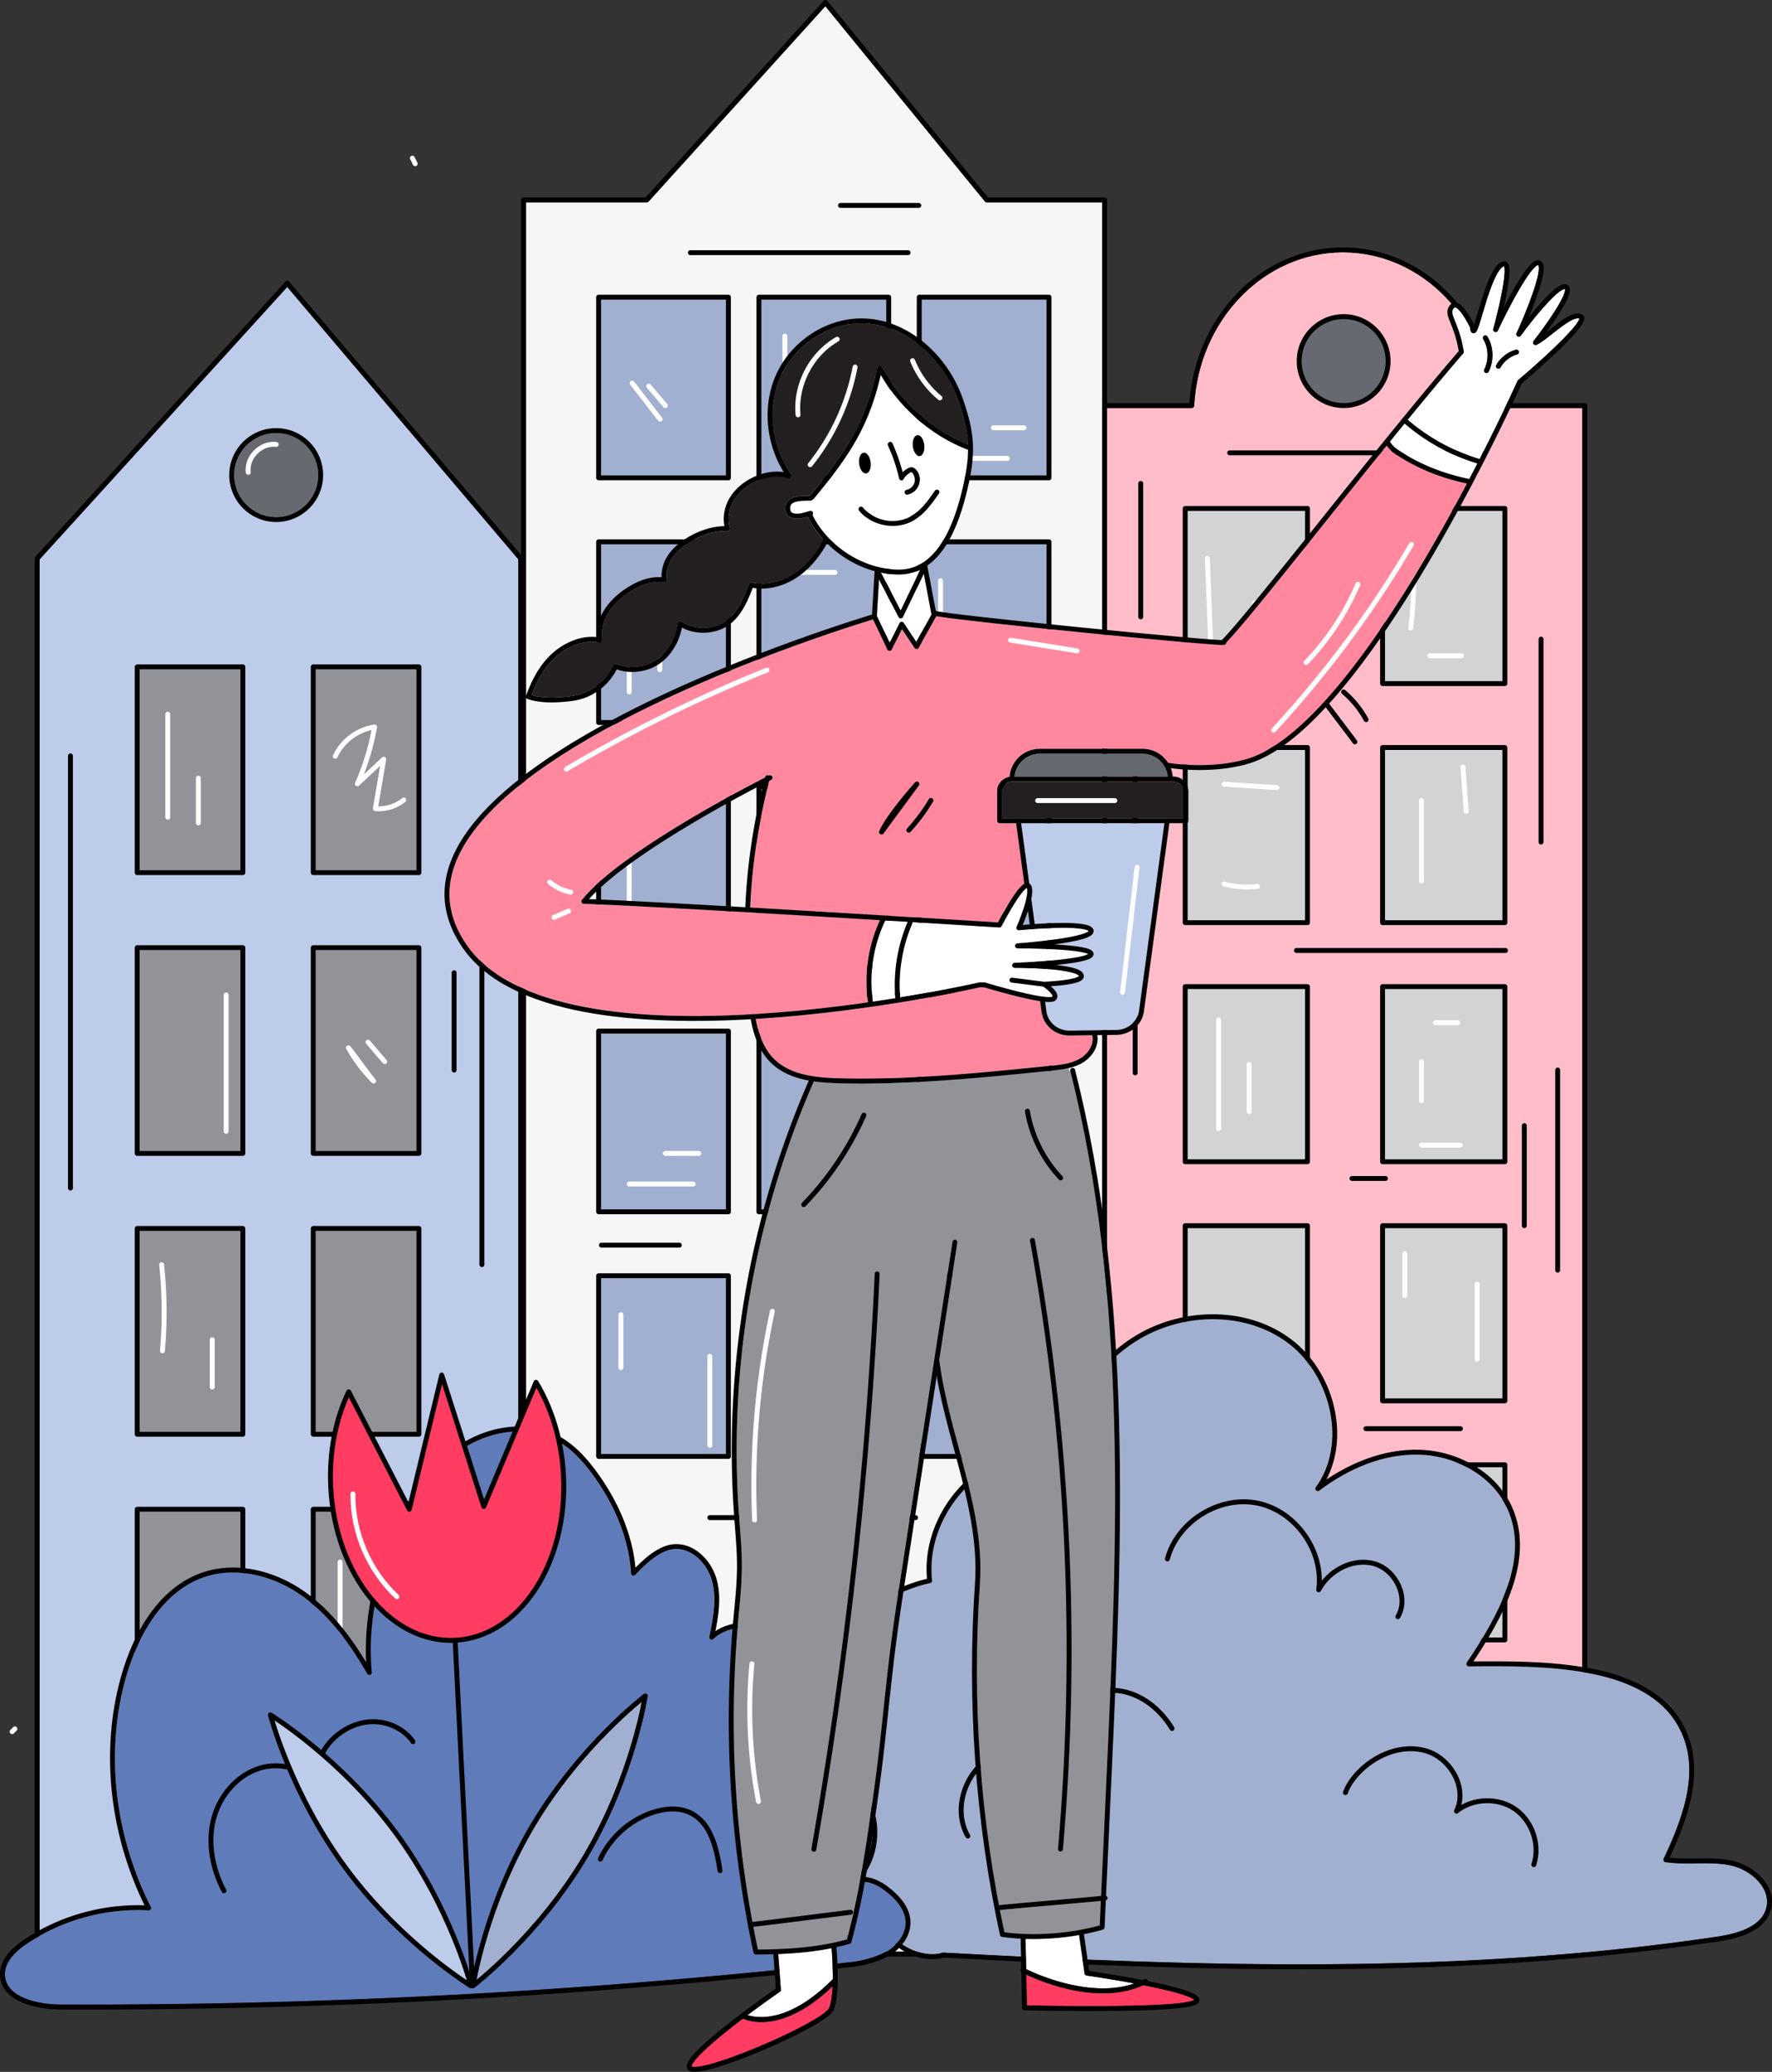 <svg xmlns="http://www.w3.org/2000/svg" id="Layer_2" data-name="Layer 2" viewBox="0 0 722.77 845.02"><rect x="0" y="0" width="722.77" height="845.02" fill="#333333" stroke="none"/><defs><style>.cls-2{fill:#ff3c62}.cls-3{fill:#fff}.cls-5{fill:#ff889f}.cls-6,.cls-7{fill:#a1b0d1}.cls-8{fill:#919398}.cls-9{fill:#666970}.cls-11{fill:#becceb}.cls-12{fill:#231f20}.cls-14{fill:#d1d3d4}.cls-14,.cls-15,.cls-7{stroke:#000}.cls-14,.cls-15,.cls-16,.cls-7{stroke-linecap:round;stroke-linejoin:round;stroke-width:2px}.cls-15,.cls-16{fill:none}.cls-16{stroke:#fff}</style></defs><g id="stroke"><path d="M645.41 166.41v629.56H450.12V166.41h35.91c.16.01.31-.01.45-.08.11-.04.22-.11.3-.2.17-.17.29-.41.3-.67v-.05c1.89-35.05 28.54-62.5 60.69-62.5s58.79 27.45 60.68 62.5v.05c.01.12.03.23.08.34.02.05.05.11.08.16.11.17.27.3.45.37.05.02.09.04.14.04.08.03.16.04.25.04h35.96Z" style="fill:#ffbdca"></path><path d="M609.45 165.41h36.96v631.56H449.12V165.41h36.96M486.08 165.41c1.88-35.41 28.78-63.5 61.69-63.5s59.8 28.09 61.68 63.5" class="cls-15"></path><circle cx="548.05" cy="147.27" r="18.14" style="stroke-linecap:round;stroke-linejoin:round;stroke-width:2px;stroke:#000;fill:#666970"></circle><path d="M483.42 207.37h49.89v71.43h-49.89zM563.93 207.37h49.89v71.43h-49.89zM483.42 304.88h49.89v71.43h-49.89zM563.93 304.88h49.89v71.43h-49.89zM483.42 402.39h49.89v71.43h-49.89zM563.93 402.39h49.89v71.43h-49.89zM483.42 499.9h49.89v71.43h-49.89zM563.93 499.9h49.89v71.43h-49.89zM483.42 597.41h49.89v71.43h-49.89zM563.93 597.41h49.89v71.43h-49.89z" class="cls-14"></path><path d="M463.01 311.68v125.88M628.56 260.66v82.77M541.44 287.72c3.73 4.95 7.47 9.9 11.2 14.84M548.04 282.21c3.71 3.15 6.84 7 9.16 11.29M501.56 184.69h103.19M528.78 387.65h85.31M551.45 480.63h13.66M557.12 582.67h38.57M635.36 436.41v81.63M621.75 459.08v40.82M465.28 197.16v54.43" class="cls-15"></path><path d="M492.47 227.78c.45 11.71.91 23.43 1.36 35.14M511.65 245.93c.47 6.04.93 12.08 1.4 18.12M579.8 326.42v32.9M596.73 312.82c.44 6.04.88 12.09 1.31 18.13M576.34 226.65c.56 9.83.25 19.72-.91 29.5M583.2 267.46h12.93M499.27 360.53c4.42 1.19 9.08 1.52 13.62.98M499.28 319.81c7.2.47 14.4.94 21.6 1.42M585.47 417.13h9.14M579.8 467.02h15.87M579.8 433v15.92M497.03 416v44.27M509.5 434.14v19.27M602.48 523.71v30.62M573 511.24v17.16M497.03 615.56v28.43" class="cls-16"></path><path d="M449.54 82.51v713.46H214.56V82.51h49.26c.2 0 .41-.06.58-.19.06-.04.12-.09.16-.14l.02-.02 72.06-79.63 65 79.53.07.08c.04.06.1.11.16.16.04.03.08.06.13.08.15.09.31.13.48.13h47.06Z" style="fill:#f6f6f7"></path><path d="M402.48 81.51h48.06v715.46H213.56V81.51h50.26M263.82 81.51 336.68 1l65.8 80.51" class="cls-15"></path><path d="M244.18 121.19h52.93v73.7h-52.93zM309.56 121.19h52.93v73.7h-52.93zM374.94 121.19h52.93v73.7h-52.93zM244.18 220.97h52.93v73.7h-52.93zM309.56 220.97h52.93v73.7h-52.93zM374.94 220.97h52.93v73.7h-52.93zM244.18 320.75h52.93v73.7h-52.93zM309.56 320.75h52.93v73.7h-52.93zM374.94 320.75h52.93v73.7h-52.93zM244.18 420.53h52.93v73.7h-52.93zM309.56 420.53h52.93v73.7h-52.93zM374.94 420.53h52.93v73.7h-52.93zM244.18 520.31h52.93v73.7h-52.93zM309.56 520.31h52.93v73.7h-52.93zM374.94 520.31h52.93v73.7h-52.93z" class="cls-7"></path><path d="m269.25 170.98-11.4-14.7c2.69 3.36 8.7 11.33 11.4 14.7ZM264.59 157.48c2.27 2.65 4.54 5.29 6.8 7.94M168.21 64.5l1.13 2.27M320.15 137.07v46.83M387.04 186.96h23.81M405.19 174.48h12.47M269.12 273.13v-19.28M256.65 242.52v39.7M322.41 283.33h26.08M325.82 233.45h14.74M393.85 279.97v-18.18M383.64 236.85v54.42M388.39 358.34c3.27-4.05 8.19-6.73 13.36-7.3a39.987 39.987 0 0 1-7.47 17.57c3.65-2.66 7.29-5.33 10.94-7.99-.83 4.22-1.67 8.44-2.5 12.66 3.04-1 6.07-1.99 9.11-2.99M324.68 334.36v47.74M333.75 353.63v19.31M256.65 336.63v40.88M256.65 482.89h26.08M271.39 470.42h13.65M324.68 430.74h13.65M328.08 482.89h20.41M341.69 464.75h6.8M389.31 436.41v37.48M402.92 463.62v19.31M289.53 553.19v36.29M253.25 536.19v21.57M326.95 542.99v36.35M341.69 567.93v17.01M387.04 579.27h22.71M388.18 566.8h10.26M390.45 525.98h18.14" class="cls-16"></path><path d="M281.59 103.05h88.8M342.82 83.78h31.93M328.08 209.63h45.48M240.78 308.28h62.62M364.37 310.55h17.15M346.22 405.79h45.37M245.31 507.84h31.77M323.55 508.97h14.91M289.53 618.96h83.91M332.62 657.51h38.55" class="cls-15"></path><path d="M211.43 228.14v567.83H16.14V228.16l101.02-111.12 94.27 111.1z" class="cls-11"></path><circle cx="112.65" cy="193.76" r="17.14" class="cls-9"></circle><path d="M212.43 796.97H15.14v-569.2l102.05-112.25 95.24 112.25v569.2z" class="cls-15"></path><circle cx="112.65" cy="193.76" r="18.14" class="cls-15"></circle><path d="M56.96 273h41.09v81.9H56.96z" class="cls-8"></path><path d="M55.96 271.99h43.09v83.91H55.96z" class="cls-15"></path><path d="M128.77 273h41.09v81.9h-41.09z" class="cls-8"></path><path d="M127.77 271.99h43.09v83.91h-43.09z" class="cls-15"></path><path d="M56.96 387.52h41.09v81.9H56.96z" class="cls-8"></path><path d="M55.96 386.51h43.09v83.91H55.96z" class="cls-15"></path><path d="M128.77 387.52h41.09v81.9h-41.09z" class="cls-8"></path><path d="M127.77 386.51h43.09v83.91h-43.09z" class="cls-15"></path><path d="M56.96 502.04h41.09v81.9H56.96z" class="cls-8"></path><path d="M55.96 501.03h43.09v83.91H55.96z" class="cls-15"></path><path d="M128.77 502.04h41.09v81.9h-41.09z" class="cls-8"></path><path d="M127.77 501.03h43.09v83.91h-43.09z" class="cls-15"></path><path d="M56.96 616.56h41.09v81.9H56.96z" class="cls-8"></path><path d="M55.96 615.55h43.09v83.91H55.96z" class="cls-15"></path><path d="M128.77 616.56h41.09v81.9h-41.09z" class="cls-8"></path><path d="M127.77 615.55h43.09v83.91h-43.09zM196.56 338.89v176.89M185.22 396.72v39.69M28.74 308.28v176.27" class="cls-15"></path><path d="M101.26 192.63c-.79-6.14 5.26-12.17 11.4-11.36M68.43 291.27v42.02M80.9 317.35v18.28M136.75 308.42c2.93-6.29 9.18-10.92 16.05-11.91-1.42 7.96-3.79 15.76-7.03 23.17l10.76-10.04c-1.15 6.72-2.29 13.45-3.44 20.17 4.13.37 8.38-.93 11.6-3.53M152.38 440.9c-4.02-4.02-7.48-8.6-10.26-13.56 3.02 3.78 7.23 9.78 10.26 13.56ZM150.11 425.03c2.26 2.65 4.53 5.3 6.79 7.94M92.24 405.79v55.61M65.92 515.8c1.24 11.66 1.36 23.45.34 35.13M86.57 546.39v19.31M6.07 705.13l-1.14 1.13M73.09 683.52a27.176 27.176 0 0 1-2.82-14.96c2.6 2.32 5.2 4.63 7.8 6.95.6-6 .86-12.03.78-18.05l6.22 6.01a45.392 45.392 0 0 1 6.04-15.03M138.73 637.1v35.22M155.74 658.64v15.92" class="cls-16"></path><path d="M720.42 778.23c-1.63 6.07-8.18 9.88-20.04 11.65-107.56 16.04-219.32 11.77-315.62 6.51h-.06c-.1 0-.2.01-.3.04-4.19 1.32-9.82.41-14.68-2.37-4.41-2.52-7.44-6.11-8.31-9.86a1 1 0 0 0-1.62-.53c-7.91 6.69-21.42 5.71-29.5-2.15-7.4-7.18-10.28-19.15-7.36-30.48 3.16-12.25 11.85-21.42 18.58-26.95a.994.994 0 0 0-.1-1.62c-12.59-7.82-12.89-26.57-6.79-40.24 8.13-18.21 25.28-32.23 44.75-36.58.5-.11.83-.58.78-1.09-2.48-22.03 12.98-44.41 34.47-49.88 3.46-.88 8.32-.86 11.36 1.16 1.38.92 2.2 2.17 2.43 3.7.07.49.49.85.98.86h.01c.49 0 .9-.35.98-.84 3.85-22.93 16.69-42.9 34.36-53.41 19.61-11.66 44.83-10.77 61.32 2.16 17.67 13.86 22.74 41.62 10.63 58.25-.29.4-.25.96.11 1.3.35.35.91.39 1.3.09 13.15-9.96 27.78-15.13 41.19-14.66 15.63.58 29.93 9.48 35.59 22.15 8.99 20.11-3.36 42.95-16.62 62.63a.999.999 0 0 0 .83 1.56h.01c16.1-.13 32.75-.26 48.83 2.72 17.22 3.2 29.18 9.89 35.53 19.88 10.87 17.1 4.08 36.94-4.88 55.82-.14.29-.13.62.02.9s.42.47.74.52c4.11.6 8.32.54 12.4.49 4.74-.07 9.66-.14 14.31.88 5.29 1.16 10.36 4.62 12.92 8.82 1.7 2.79 2.2 5.75 1.45 8.57Z" class="cls-6"></path><path d="M384.71 797.38c105.33 5.76 211.49 9.04 315.83-6.52 8.49-1.27 18.64-4.08 20.86-12.38 2.32-8.65-6.38-16.71-15.12-18.62-8.75-1.91-17.92-.08-26.78-1.38 8.9-18.75 15.96-39.27 4.82-56.78-7.64-12.02-22.19-17.73-36.2-20.33-16.12-2.99-32.63-2.87-49.02-2.74 12.82-19.03 26.07-42.65 16.71-63.6-6.16-13.78-21.38-22.18-36.46-22.74-15.08-.56-29.8 5.75-41.83 14.86 13.03-17.9 6.6-45.96-10.82-59.62-17.42-13.66-43.42-13.55-62.45-2.23s-31.17 32.27-34.83 54.11c-.89-5.99-9.15-7.18-15.02-5.69-21.83 5.56-37.74 28.57-35.22 50.96-19.8 4.42-37.17 18.62-45.45 37.15-6.25 14.01-5.85 33.4 7.17 41.5-8.74 7.17-16.1 16.52-18.92 27.47s-.48 23.58 7.63 31.46c8.11 7.88 22.22 9.49 30.85 2.19 2.11 9.09 15.36 15.76 24.26 12.96Z" class="cls-15"></path><path d="M394.76 748.83c-6.09-10.55-1.43-25.37 8.88-31.86 10.31-6.49 24.52-5 34.35 2.19-6.1-5.49-6.24-15.91-1.12-22.32 5.12-6.42 14.35-8.75 22.31-6.74s14.61 7.83 18.88 14.85M476.16 635.83c4.1-15.35 21.21-25.94 36.77-22.77 15.57 3.17 27.17 19.61 24.94 35.34 4.29-7.98 14.09-13.15 22.79-10.6s14.14 13.79 9.5 21.58M548.77 731.11c1.06-2.97 2.94-5.59 5.09-7.9 7.06-7.57 18.15-12.1 28.05-9.03s16.72 15.19 12.16 24.5c6.67-5.34 16.87-5.7 23.89-.84s10.3 14.52 7.66 22.65" class="cls-15"></path><path d="M369.34 783.75c.19 4.93-3.26 9.12-6.55 11.4-1.99 1.37-4.69 2.51-7.45 3.37-2.77.86-5.61 1.44-7.91 1.7-106.76 11.92-215.37 17.74-322.8 17.32C14.24 817.5 2.08 814.25 2 805.2c-.04-4.32 3.06-8.58 9.21-12.66 13.25-8.78 29.05-13.51 44.93-13.51 1.48 0 2.95.04 4.42.12.35.02.7-.15.89-.45.2-.3.22-.68.06-1-15.11-29.67-18.72-65.29-9.66-95.28 3.57-11.83 12.39-32.65 31.29-39.16 12.22-4.21 27.02-1.48 39.6 7.29 9.85 6.87 18.19 16.76 27.03 32.08.24.4.73.6 1.17.45.45-.14.74-.58.69-1.04-1.8-19.89 2.44-40.85 12.24-60.6 7.19-14.47 15.46-24.56 25.29-30.85 12.16-7.78 27.03-8.99 37.87-3.08 5.08 2.76 9.75 7.19 14.68 13.93 9.41 12.84 14.82 26.76 15.65 40.26.03.4.28.74.66.88.37.13.78.04 1.06-.24 4.81-4.98 10.44-10.3 16.29-10.55 7.49-.31 13.39 6.62 15.11 13.31 1.9 7.4.26 15.4-1.19 22.46-.09.42.11.86.48 1.07.38.21.86.16 1.18-.14 8.31-7.72 22.32-4.95 29.69 2.36 9.54 9.46 10.34 23.52 9.97 31.06-.35 7.22-1.83 14.3-4.39 21.05-.17.44 0 .93.37 1.19.39.26.9.22 1.24-.1 1.72-1.6 3.97-2.34 6.71-2.19 5.01.27 11.24 3.62 15.14 8.15 8.76 10.17 8 27.29-1.62 36.65-.36.34-.4.9-.12 1.3.29.4.83.53 1.27.31 4.28-2.19 9.49 1.07 12.2 3.2 5.11 4 7.78 8.13 7.93 12.28Z" style="fill:#5f7bba"></path><path d="M347.55 801.22a2813.927 2813.927 0 0 1-322.91 17.33c-10.09-.04-23.54-3.25-23.63-13.34-.05-5.78 4.84-10.3 9.66-13.5 14.63-9.7 32.43-14.53 49.96-13.55-14.86-29.19-19.19-64.67-9.72-96.03 5.11-16.92 15.21-34.05 31.92-39.81 13.47-4.64 28.81-.73 40.49 7.41 11.68 8.15 20.21 20.06 27.33 32.4-1.91-21.1 2.92-42.15 12.34-61.13 6.07-12.22 14.15-23.9 25.65-31.25 11.49-7.35 26.9-9.64 38.89-3.12 6.1 3.32 10.9 8.62 15.01 14.22 8.74 11.93 14.93 26.03 15.84 40.79 4.49-4.64 10.51-10.58 16.96-10.85 7.71-.32 14.21 6.58 16.12 14.06 1.92 7.47.37 15.35-1.18 22.91 8.42-7.81 22.93-5.7 31.08 2.38 8.15 8.09 10.82 20.35 10.26 31.82a70.132 70.132 0 0 1-4.46 21.36c6.22-5.82 17.73-.41 23.29 6.04 9.12 10.59 8.34 28.27-1.68 38.02 4.3-2.2 9.48.33 13.28 3.31 4.19 3.28 8.11 7.71 8.31 13.03.19 4.91-2.95 9.47-6.99 12.26s-10.93 4.7-15.81 5.25Z" class="cls-15"></path><path d="M91.34 771.15c-4.69-8.96-6.74-19.57-4.2-29.36s10.12-18.48 19.93-20.96c9.81-2.48 21.35 2.25 25.43 11.5-5.32-5.8-3.32-15.52 1.81-21.5 4.28-4.99 10.55-8.35 17.11-8.63 6.56-.27 13.3 2.75 17.05 8.14M244.87 758.24c4.1-8.85 11.96-15.88 21.2-18.99 5.09-1.71 10.88-2.21 15.69.17 8.21 4.07 10.54 14.47 11.93 23.52" class="cls-15"></path><path d="M359.24 152.93c-4.78 20.75-12.48 32.62-27.37 50.56-.13.16-.31.27-.5.32-.18.23-.46.38-.78.38-2.9 0-6.52 0-7.79 1.47-.45.51-.6 1.23-.46 2.18.09.62.34 1.04.81 1.3 1.55.9 5.15.03 7.05-.73a.998.998 0 0 1 1.3.55c.14.35.07.74-.16 1.02 6.43 12.94 20.26 21.89 34.55 22.34.22.01.44.01.66.01 12.24 0 20.77-10.85 26.07-33.14 1.45-6.12 2.21-11.04 2.24-15.73-14.59-5.53-27.42-16.56-35.62-30.53Zm14.9 24.59c1.29-.15 2.56 1.61 2.84 3.94.28 2.34-.54 4.35-1.82 4.51-1.29.15-2.56-1.61-2.84-3.95-.28-2.33.54-4.34 1.82-4.5Zm-11.4 2.83c.5-.22 1.09 0 1.32.51 1.69 3.79 3.07 7.74 4.12 11.76.75-.75 1.64-1.38 2.41-1.75.38-.18.89-.37 1.47-.29.68.1 1.15.54 1.45.86 1.5 1.62 2.04 4.03 1.36 6.13-.68 2.1-2.52 3.75-4.68 4.19-.07.01-.13.02-.2.02-.47 0-.88-.33-.98-.8a.997.997 0 0 1 .78-1.18c1.45-.3 2.72-1.44 3.17-2.84.46-1.41.09-3.08-.92-4.16-.19-.21-.27-.24-.28-.24 0 0-.08.01-.31.12-1.01.48-2.39 1.67-2.82 2.66-.18.4-.58.65-1.01.59a.99.99 0 0 1-.88-.77 73.711 73.711 0 0 0-4.51-13.49c-.23-.5 0-1.09.51-1.32Zm-10.46 4.28c1.28-.15 2.55 1.61 2.83 3.95.28 2.33-.53 4.34-1.82 4.5-1.29.15-2.56-1.61-2.84-3.94-.28-2.34.54-4.35 1.83-4.51Zm30.71 16.63c-2.66 3.84-5.97 8.63-10.78 11.24-2.49 1.35-5.29 2-8.09 2-5.18 0-10.38-2.21-13.7-6.25a1 1 0 0 1 .14-1.41.99.99 0 0 1 1.4.14c4.46 5.43 13.12 7.12 19.29 3.76 4.4-2.38 7.42-6.76 10.09-10.62a1 1 0 0 1 1.39-.26c.46.32.57.94.26 1.4Z" class="cls-3"></path><path d="M394.82 181.3c-14.62-5.76-27.36-17.23-35.11-31.62-.2-.37-.61-.58-1.03-.52a1 1 0 0 0-.83.79c-4.65 21.94-12.24 33.85-27.5 52.24-3.42 0-7.23.05-9.06 2.16-.84.96-1.15 2.23-.93 3.77.17 1.23.79 2.18 1.79 2.76.83.48 1.85.65 2.9.65 1.61 0 3.29-.41 4.45-.76 1.67 3.4 3.84 6.54 6.38 9.34-3.24 6.01-7.21 10.61-11.81 13.67-5.56 3.7-11.91 5.09-17.42 3.82a.994.994 0 0 0-1.16.61c-1.91 4.98-4.28 11.18-8.99 14.79-5.07 3.89-13.21 4.11-18.53.51a.99.99 0 0 0-.97-.09.98.98 0 0 0-.58.78c-.8 6.03-3.8 11.37-8.24 14.64-4.61 3.4-11.49 4.21-16.73 1.97a.986.986 0 0 0-1.3.51c-2.6 5.8-8.04 10.41-14.19 12.02-2.5.65-5.15.86-7.87 1.04-4.46.28-8.16-.01-11.28-.88 2.54-6.8 5.76-11.89 9.83-15.55 4.19-3.78 11.09-7.31 17.89-5.93.32.06.66-.04.89-.27.24-.23.35-.56.29-.88-.59-3.39.18-7.13 2.15-10.53 1.69-2.92 4.28-5.64 7.7-8.07 3.74-2.66 9.44-5.64 15.32-4.71.32.05.64-.06.87-.29.23-.24.33-.56.27-.88-.49-2.66.18-5.72 1.83-8.38 1.43-2.31 3.54-4.37 6.44-6.32 5.15-3.44 11.17-5.29 16.47-5.09.34.01.63-.14.83-.4.2-.25.26-.59.16-.9-1.11-3.56-.5-7.78 1.64-11.31 1.95-3.21 5.07-5.87 9.02-7.69 4.48-2.06 9.03-2.52 12.83-1.3a.997.997 0 0 0 1.26-.64c.02-.06.03-.11.03-.17.16-.32.14-.72-.07-1.03-8.11-11.62-9.69-27.2-4.01-39.68 5.79-12.73 19.31-21.62 32.89-21.62h.03c16.66.02 32.83 12.78 39.31 31.05 2.55 7.18 3.89 12.73 4.14 18.39Z" class="cls-12"></path><path d="m375.35 232.39-7.98 16.6-8.03-15.43c2.14.43 4.31.69 6.49.76.25.01.49.01.74.01 3.16 0 6.08-.64 8.78-1.94Z" class="cls-3"></path><path d="M476.33 316.74H413.8c.5-5.23 4.93-9.34 10.29-9.34h41.95c5.36 0 9.79 4.11 10.29 9.34Z" class="cls-9"></path><path d="M482.71 322.75v10.99h-73.97v-10.99c0-2.21 1.8-4.01 4.01-4.01h65.95c2.21 0 4.01 1.8 4.01 4.01Z" class="cls-12"></path><path d="M365.14 406.64c.01.17.07.32.16.45-2.96.47-6.06.95-9.28 1.41-1.61-11.12.17-22.79 5-32.93.03-.05.05-.1.06-.16 3.15.19 6.21.38 9.15.56a65.676 65.676 0 0 0-5.09 30.67ZM602.56 189c-1.06 2.07-2.17 4.2-3.32 6.39-10.65-2.31-19.36-5.76-27.38-10.82-1.81-1.15-3.84-2.54-4.92-4.48 2-2.47 4-4.93 5.99-7.35 8.58 7.39 18.78 13 29.63 16.26ZM379.95 250.67l-6.2 11.1-5.14-7.71c-.2-.29-.53-.46-.9-.44-.35.02-.67.23-.83.55l-4 8-5.23-10.95.89-14.86 7.97 15.32c.18.34.54.5.91.54.37-.01.72-.23.88-.57l8.5-17.67 3.15 16.69Z" class="cls-3"></path><path d="M598.28 197.21c-22.51 42.57-59.38 103.55-89.81 112.38-14.07 4.08-29.6 1.92-32.01 1.55-2.19-3.45-6.04-5.74-10.42-5.74h-41.95c-6.49 0-11.83 5.05-12.3 11.42-2.86.46-5.05 2.95-5.05 5.93v11.99c0 .55.45 1 1 1h6.74l3.33 24.73c-3.26 1.92-8.31 11.07-10.75 15.75-6.3-.39-56.49-3.5-101.06-6.08.76-17.42 3.36-34.79 7.73-51.66.5-.26.79-.4.83-.42.49-.24.69-.84.44-1.34a.993.993 0 0 0-1.34-.44c-.02.01-.05.02-.08.05 0 0 0-.01-.01 0a.806.806 0 0 0-.3-.13.986.986 0 0 0-1.2.74l-.05.17c-9.83 5.01-59.11 30.69-74.66 49.89a1.001 1.001 0 0 0 .76 1.63c9.15.22 36.58 1.71 66.79 3.45h.04c18.13 1.05 37.25 2.19 54.01 3.21-4.82 10.35-6.55 22.21-4.92 33.5-13.62 1.95-29.24 3.75-45.33 4.75-.55.03-1.11.07-1.67.1-.06 0-.11 0-.17.01-43.1 2.51-97.58-.53-116.66-28.44-7.11-10.4-8.72-21.27-4.79-32.3 18.89-53.05 158.6-96.62 170.67-100.3l5.87 12.27c.16.34.51.56.89.56h.01c.38 0 .73-.21.9-.55l4.14-8.28 5.09 7.63c.19.29.51.46.87.45.35-.02.67-.21.84-.51l7.17-12.85s.05-.09.07-.14c3.32.74 14.99 2.3 57.64 6.58 5.92.59 57.92 5.8 59.86 5.21.42-.12.74-.52.76-.95 6.28-6.52 21.43-25.46 38.88-47.28 8.53-10.67 17.57-21.97 26.53-33.02 1.33 1.99 3.36 3.38 5.18 4.53 8.09 5.11 16.84 8.6 27.49 10.95Z" class="cls-5"></path><path d="m449.03 775.28-.46 10c-12.03 3.34-26.8 4.4-38.9 2.8-.65-3.01-1.27-6.04-1.87-9.09 6.71-.66 14.05-1.29 21.16-1.91 6.73-.58 13.65-1.18 20.07-1.8Z" class="cls-8"></path><path d="m451.39 723.86-2.27 49.4c-6.49.64-13.52 1.25-20.33 1.83-7.18.63-14.6 1.26-21.37 1.93-8.08-42.35-10.77-87.37-7.75-130.96 1.3-18.82-3.75-37.5-8.63-55.58-3.12-11.55-6.34-23.49-7.87-35.33a.864.864 0 0 0-.13-.36s7.42-48.03 7.42-48.03a.998.998 0 0 0-1.97-.31l-20.63 133.52c-1.53 9.9-3.11 20.14-4.42 30.26-1.15 8.91-2.11 18-3.05 26.78-1.13 10.65-2.31 21.65-3.81 32.43l-.28 1.99c-2.74 19.68-5.58 40.03-10.82 59.57-12.3 3.42-25.21 4.04-36.36 4.14-.66-3.1-1.29-6.21-1.87-9.32.03.01.06.01.09.01.04 0 .07-.01.11-.01 2.56-.27 5.11-.59 7.66-.91l31.95-4c.55-.07.93-.57.87-1.12-.07-.54-.57-.93-1.12-.86l-31.95 3.99c-2.54.32-5.08.64-7.62.91-.13.02-.25.05-.36.11a448.203 448.203 0 0 1-5.77-123.19c.11-1.26.23-2.53.35-3.79.54-5.68 1.11-11.56 1.15-17.38.05-5.71-.4-11.49-.84-17.08-.11-1.49-.23-2.99-.34-4.49-4.34-60.37 6.21-121.56 30.53-176.99 3.42.5 6.97.69 10.5.78 2.92.07 5.85.1 8.78.1 26.02 0 52.16-2.65 77.51-5.22 2.27-.23 4.7-.49 7.09-1.05.01.02.01.04.01.07l.28.85c.04.13.1.24.2.34.08.1.18.18.3.24h.01c23.59 93.89 19.09 191.92 14.75 286.73Z" class="cls-8"></path><path d="M339.68 807.27c-.07.04-.14.09-.2.15-12.64 12.64-22.82 15.22-29.03 15.22-2.58 0-4.47-.45-5.56-.8 4.08-3.06 8.53-6.27 13.19-9.49.29-.2.45-.54.42-.89l-1.07-14.51c6.99-.28 14.4-.93 21.76-2.4v.06c.01.11.56 6.31.49 12.66Z" class="cls-3"></path><path d="M339.61 810.09c-.15 3.61-.57 6.98-1.47 8.96-2.08 4.59-36.57 20.39-51.25 23.49-1.77.38-2.91.48-3.62.48-.89 0-1.12-.15-1.13-.15-.77-1.74 7.99-9.8 20.87-19.61.67.33 3.32 1.47 7.56 1.47 6.43 0 16.54-2.62 29.04-14.64Z" class="cls-2"></path><path d="M462.72 808.94c-17.82 6.17-39.76-3.69-44.18-5.83l-.23-12.35c1.02.03 2.06.05 3.1.05 6.2 0 12.62-.55 18.73-1.61l2.23 15.67c.07.44.41.78.85.85 6.6.95 13.34 2.07 19.5 3.22Z" class="cls-3"></path><path d="M487.16 815.69c-3.22 2.46-37.15 2.99-68.33 2.23l-.24-12.57c4.63 2.19 17.52 7.65 31.15 7.65 5.58 0 11.29-.91 16.59-3.36 11.14 2.22 19.69 4.5 20.83 6.05Z" class="cls-2"></path><path d="M412.89 393.72c.01.54.45.98 1 .98 2.71 0 5.97.08 9.25.25h.03c.05.02.1.02.15.02.02 0 .05 0 .07-.01.02.01.04 0 .06 0 7.52.42 15.12 1.35 16.56 2.98.05.06.11.11.11.12-.09.17-1.3 1.66-14.14 2.36h-.02l-13.08-1.66a.998.998 0 0 0-.26 1.98l12.94 1.64c3.55 2.6 3.74 3.72 3.74 3.92 0 .04 0 .1-.13.2-.07.04-.7.39-3.86-.03-.02-.01-.03-.01-.05-.01-6.59-.87-18.43-4.26-23.35-5.7-.04-.02-.08-.03-.12-.04a.842.842 0 0 0-.27-.04c-1.12-.02-1.78-.04-1.78-.04-.09 0-.17.01-.25.03-.23.05-13.1 2.99-32.38 6.13.03-.1.04-.2.03-.31a63.59 63.59 0 0 1 4.95-29.78c.09-.2.1-.42.05-.62 20.46 1.24 34.99 2.14 35.45 2.17.4.02.77-.19.95-.54 3.7-7.18 8.63-14.98 10.31-15.59.37.66.26 2.23-.19 4.27-.72 3.24-2.26 7.68-3.99 11.6-.14.32-.1.7.11.99.21.29.56.44.91.4 1.8-.18 3.56-.34 5.29-.47 0 .01.03.01.04 0 .05.02.09.02.14.02h.13c.06-.01.13-.02.18-.04 11.89-.87 21.62-.55 22.6.85-1.07 1.55-11.11 3.3-21.9 4.39h-.02c-.05 0-.1 0-.15.01-.03 0-.06.01-.08.02-.01-.01-.02 0-.02 0-2.31.24-4.66.44-6.95.61a1.002 1.002 0 0 0 .07 2c2.31 0 4.68.03 7.02.09h.01c.06.01.12.02.18.02.04 0 .09 0 .13-.01h.01c10.13.27 19.65 1.07 21.53 2.23-1.74 1.24-10.68 2.4-20.61 3.1h-.01a.604.604 0 0 0-.19 0c-.02 0-.05 0-.07.02-.01-.01-.02 0-.03 0-3.02.2-6.13.37-9.14.48a1 1 0 0 0-.96 1.02Z" class="cls-3"></path><path d="M440.45 431.77c-3.58 2.07-8 2.52-11.9 2.91-28.15 2.86-57.26 5.83-86.05 5.12-9.98-.24-20.13-1.36-26.71-7.83-3.74-3.68-6.15-8.91-7.56-16.39.2-.01.41-.03.62-.04 46.1-2.87 88.34-12.3 90.96-12.9.23.01.76.02 1.53.04h.01c5.87 1.73 16.32 4.67 22.89 5.65l.6 4.41c.74 5.5 5.59 9.6 11.32 9.6h.18l9.17-.13s0 .07.01.1c.86 3.79-1.9 7.63-5.07 9.46Z" class="cls-5"></path><path d="m474.96 335.74-10.35 76.47c-.6 4.41-4.56 7.79-9.21 7.86l-19.08.27h-.16c-4.73 0-8.73-3.36-9.34-7.87l-.53-3.89c.62.06 1.15.09 1.6.09 1.45 0 2.07-.27 2.47-.56.79-.59.95-1.32.94-1.83-.01-.77-.33-1.98-2.68-4.02 11.44-.8 13.27-2.34 13.47-3.9.06-.43 0-1.09-.58-1.74-1.38-1.56-5.71-2.5-10.58-3.06 13.5-1.34 14.9-2.88 15.13-4.23.07-.46-.06-.93-.39-1.32-1.37-1.61-8.2-2.43-15.25-2.84 7.02-.98 13.97-2.42 15.32-4.35.34-.48.44-1.04.29-1.57-.46-1.59-2.74-3.18-16.16-2.77-2.75.08-5.5.24-7.84.4l-1.38-10.27c.52-2.54.57-4.74-.32-5.84-.15-.19-.33-.35-.53-.46l-3.31-24.57h58.47Z" class="cls-11"></path><path d="M633.47 135.91c-2.52 1.99-4.91 3.86-6.76 4.72-.41.19-.91.07-1.2-.29a.992.992 0 0 1 0-1.24c7.82-10 13.68-19.71 12.78-21.19-1.6-.78-10 8.09-17.99 19a1 1 0 0 1-1.31.27 1 1 0 0 1-.41-1.28c4.1-8.93 10.14-24.32 8.93-27.57-.05-.13-.1-.19-.12-.2-1.94-.33-9.5 11.87-16.44 26.72a1 1 0 0 1-1.87-.69c3.01-10.96 5.5-23.65 4.4-25.55-3.27.85-6.83 12.82-8.76 19.29-2.03 6.84-2.43 8.13-3.78 7.99-1.08-.12-1.25-1.39-1.33-2.33-1.54-3.25-4.47-7.99-6.07-8.2-.09-.01-.25-.03-.49.26-1.1 1.32-.79 2.3.48 5.46 1.07 2.68 2.54 6.35 3.51 12.26.05.29-.03.59-.22.81-7.03 8.16-14.72 17.38-22.62 27.04a79.562 79.562 0 0 0 29.29 16.01c9.41-18.36 15.28-31.4 15.47-31.82.06-.14.15-.26.26-.36 12.03-10.14 24.83-22.47 24.97-25.08-2.02-.86-7.04 3.08-10.72 5.97Zm-26.31 15.71a.99.99 0 0 1-.89.54c-.15 0-.31-.03-.45-.11-.49-.25-.69-.85-.44-1.35 1.97-3.82 1.82-8.68-.39-12.37-.28-.47-.13-1.09.34-1.37.48-.28 1.09-.13 1.38.34 2.55 4.28 2.73 9.89.45 14.32Zm11.64-7.05c-2.84.8-5.29 2.73-6.74 5.29-.19.32-.53.5-.88.5a1 1 0 0 1-.49-.13.988.988 0 0 1-.37-1.36c1.7-3.02 4.6-5.28 7.93-6.22.53-.15 1.09.16 1.24.69a.993.993 0 0 1-.69 1.23Z" class="cls-3"></path><path d="M330.57 209.33s-8.54 3.44-9.22-1.35c-.68-4.79 4.79-4.79 9.24-4.79" class="cls-15"></path><path d="M321.64 193.73c-8.16-11.69-10-27.69-4.1-40.67s19.57-22.22 33.83-22.2c18.21.02 34.17 14.55 40.26 31.71 5.09 14.35 5.43 22.27 1.97 36.85-3.35 14.09-10.28 34.44-27.73 33.9-15.48-.49-29.48-10.6-35.61-23.28" class="cls-15"></path><path d="M331.11 202.84c14.84-17.88 22.91-29.97 27.72-52.69 7.89 14.66 21.2 26.73 36.8 32.53" class="cls-15"></path><path d="M363.14 181.26a73.91 73.91 0 0 1 4.57 13.67c.54-1.24 2.09-2.58 3.31-3.17.28-.13.59-.25.89-.2.34.05.63.29.86.55 1.25 1.35 1.7 3.39 1.14 5.14-.56 1.75-2.12 3.15-3.93 3.51M351.19 207.61c4.8 5.85 13.9 7.62 20.54 4.01 4.47-2.43 7.54-6.75 10.43-10.93" class="cls-15"></path><ellipse cx="352.78" cy="188.85" rx="2.35" ry="4.25" transform="rotate(-6.85 352.826 188.886)"></ellipse><ellipse cx="374.65" cy="181.74" rx="2.35" ry="4.25" transform="rotate(-6.85 374.634 181.723)"></ellipse><path d="M321.54 194.05c-4.42-1.43-9.33-.6-13.55 1.34-3.82 1.76-7.27 4.48-9.46 8.08-2.18 3.6-3 8.11-1.74 12.12-5.96-.23-12.11 1.95-17.06 5.27-2.64 1.76-5.06 3.92-6.74 6.62s-2.54 5.97-1.97 9.09c-5.67-.9-11.38 1.56-16.05 4.89-3.17 2.26-6.04 5.02-7.99 8.38-1.95 3.36-2.93 7.37-2.27 11.2-6.57-1.34-13.78 1.68-18.76 6.17-4.98 4.49-8.21 10.62-10.46 16.94 3.99 1.33 8.45 1.5 12.64 1.23 2.71-.17 5.43-.38 8.06-1.07 6.49-1.7 12.11-6.46 14.85-12.58 5.54 2.37 12.86 1.49 17.71-2.08 4.85-3.57 7.85-9.34 8.64-15.31 5.66 3.84 14.28 3.62 19.7-.54 4.79-3.67 7.16-9.59 9.31-15.22 6.22 1.43 12.88-.42 18.2-3.96 5.31-3.54 9.35-8.75 12.33-14.39M381 250.84l-3.78-20.03-9.82 20.41-9.64-18.52-1.13 18.71s-215.62 63.61-167.25 134.36c37.99 55.56 210.33 15.87 210.33 15.87s.66.02 1.8.04" class="cls-15"></path><path d="M314.11 317.17s-58.97 29.48-75.97 50.46c23.81.56 169.51 9.63 169.51 9.63s9.64-18.71 11.9-15.87c2.27 2.83-3.96 17.01-3.96 17.01s28.34-2.84 29.48 1.13c1.13 3.97-30.05 6.24-30.05 6.24s30.61 0 30.05 3.4c-.57 3.4-31.18 4.53-31.18 4.53s27.77 0 27.21 4.54c-.23 1.84-7.09 2.75-15.16 3.18M418.9 361.11l-3.55-26.37M422.23 385.88l-.1-.75" class="cls-15"></path><path d="m425.13 407.45.7 5.16c.68 5.05 5.19 8.81 10.5 8.73l19.08-.27c5.18-.08 9.52-3.8 10.19-8.73l10.5-77.6M423.32 393.97l-.1-.78M421.16 377.94l-1.52-11.34v-.01M412.75 317.74h0c-2.77 0-5.01 2.24-5.01 5.01v11.99h75.97v-11.99c0-2.77-2.24-5.01-5.01-5.01h-1.32M477.38 317.74h0-64.63 0c0-6.26 5.08-11.34 11.34-11.34h41.95c6.26 0 11.34 5.08 11.34 11.34Z" class="cls-15"></path><path d="M475.96 312.06s17.16 3.02 32.79-1.51c48.19-13.98 111.12-154.77 111.12-154.77s28.92-24.38 24.95-26.65c-3.91-2.23-13.61 8.31-18.52 10.58 0 0 16.25-20.79 12.47-22.68-3.78-1.89-19.28 19.28-19.28 19.28s12.47-27.21 8.31-29.1c-4.16-1.89-17.76 27.21-17.76 27.21s7.57-27.53 3.4-26.83c-6.8 1.13-12.1 34.94-12.85 25.7 0 0-5.47-11.72-8.31-8.31-2.83 3.4 1.7 5.85 3.78 18.52-34.4 39.87-85.23 106.48-97.13 118.39 6.8 1.7-116.75-10.53-117.54-11.81M446.5 422.09c.94 4.15-1.87 8.42-5.55 10.55-3.69 2.13-8.07 2.61-12.3 3.04-28.65 2.91-57.38 5.82-86.17 5.12-9.76-.24-20.43-1.28-27.39-8.12-4.79-4.72-6.9-11.31-8.05-18.04M304.95 371.08c.72-17.98 3.38-35.88 7.93-53.29.05-.21.11-.41.16-.62M371.17 376.31a64.69 64.69 0 0 0-5.03 30.25M360.12 375.13c-5.01 10.5-6.79 22.53-5.01 34.03" class="cls-15"></path><path d="M573.1 171.57a80.68 80.68 0 0 0 30.74 16.78M566.03 180.52c1.17 2.13 3.24 3.59 5.3 4.89 8.76 5.53 17.82 8.83 27.95 11M356.63 251.4l6.23 13.04 4.92-9.83 6.04 9.07 7.18-12.84M331.17 440.31c-24.45 55.6-35.1 117.2-30.74 177.77.51 7.16 1.24 14.31 1.18 21.49-.06 7.05-.86 14.07-1.5 21.09a450.372 450.372 0 0 0 8.21 135.49c12.79-.09 25.68-.83 37.98-4.34 5.54-20.42 8.35-41.28 11.28-62.23 2.75-19.68 4.32-39.51 6.87-59.22 1.31-10.14 2.87-20.24 4.43-30.35l20.61-133.4" class="cls-15"></path><path d="M437.52 436.53c23.53 93.37 19.27 191.19 14.87 287.38l-2.85 62.14c-12.43 3.57-27.89 4.74-40.69 2.93-10.09-46.43-13.45-95.58-10.18-142.98 2.12-30.63-12.55-60.27-16.49-90.72M307.34 784.82c2.55-.27 5.1-.59 7.64-.91 10.65-1.33 21.3-2.66 31.95-4" class="cls-15"></path><path d="M407.08 778.05c13.79-1.37 29.87-2.58 43.66-3.94M316.37 796.22l1.13 15.31s-38.55 26.65-36.28 31.75c2.27 5.1 54.99-17.57 57.83-23.81 2.83-6.24 1.13-24.94 1.13-24.94" class="cls-15"></path><path d="M303.33 822.3s14.74 7.94 36.85-14.17M417.29 789.98l.57 28.91s68.03 1.7 70.3-2.83c2.27-4.54-44.79-11.34-44.79-11.34l-2.27-15.87" class="cls-15"></path><path d="M417.29 803.59s28.91 15.31 49.89 4.54M412.75 399.75l13.19 1.67c2.7 1.95 5.59 4.56 3.82 5.89-.62.46-2.31.45-4.63.14-6.46-.85-17.71-4.02-23.62-5.77h0M605.85 137.81c2.38 3.99 2.55 9.21.43 13.34M611.19 149.36c1.57-2.77 4.27-4.89 7.34-5.75M357.79 519.56a1872.93 1872.93 0 0 1-25.84 234.66M421.11 505.88a940.483 940.483 0 0 1 11.44 248.24M327.82 491.3c10.25-10.6 18.6-23.01 24.55-36.5M419.07 453.21c1.71 10.13 6.5 19.73 13.56 27.19M359.56 339.35c4.81-6.53 9.62-13.05 14.43-19.58-3.88 4.27-12.18 14.27-14.43 19.58ZM379.72 326.43a75.452 75.452 0 0 1-9.03 12.16" class="cls-15"></path><path d="M224.2 359.75c2.44 2.07 5.42 3.51 8.57 4.13M225.95 374.14l5.95-2.55M231.01 313.69a612.842 612.842 0 0 1 81.82-40.39M575.68 222.05a440.276 440.276 0 0 1-56.16 75.72M553.86 238.3a107.02 107.02 0 0 1-21.11 31.92M423.24 326.52h31.48M463.79 353.7a88566.2 88566.2 0 0 0-5.93 51.03M412.18 261.09c9.06 1.46 18.13 2.91 27.19 4.37M348.77 149.71c-2.74 14.5-9.09 28.31-18.32 39.82M341.48 138.36c-10.61 6.08-17.12 18.65-15.97 30.83M372.22 147.09a38.516 38.516 0 0 0 11.15 15.19M315.02 534.82c-5.99 27.9-8.43 56.57-7.24 85.08M306.69 678.58a200.05 200.05 0 0 0 2.68 56.12" class="cls-16"></path><path d="M229 601.83c1.78 35.27-17.69 65.03-43.39 66.33-25.71 1.3-48.08-26.35-49.87-61.62-.67-13.21 1.59-25.96 6.53-36.98l23.93 46.37c.16.31.5.49.84.44.35-.03.63-.29.71-.63l12.53-51.82 16.24 50.77c.1.33.41.57.76.58.34.02.67-.19.8-.51l20.67-49.11c6.04 10.49 9.57 22.96 10.24 36.19Z" class="cls-2"></path><path d="M190.69 808.03c-6.65-4.41-29.9-20.84-48.83-46.43-18.93-25.58-27.86-52.62-30.14-60.27 6.65 4.41 29.9 20.85 48.84 46.43 18.94 25.59 27.86 52.63 30.13 60.27Z" class="cls-11"></path><path d="M261.97 693.73c-1.5 7.84-7.65 35.65-23.91 63-16.26 27.36-37.74 46.06-43.91 51.12 1.5-7.84 7.65-35.65 23.91-63 16.26-27.36 37.73-46.05 43.91-51.12Z" class="cls-6"></path><path d="M229.84 601.79c1.81 35.79-17.98 65.88-44.2 67.2-26.21 1.32-48.93-26.61-50.74-62.4-.73-14.4 2.04-27.89 7.33-38.94l24.71 47.89 13.23-54.73 17.15 53.61 21.31-50.64c6.37 10.47 10.48 23.61 11.21 38.01ZM185.64 668.99l7.08 140.17M161.23 747.26c22.59 30.52 30.88 62.68 30.88 62.68s-28.34-17.33-50.93-47.85c-22.59-30.52-30.88-62.68-30.88-62.68s28.34 17.33 50.93 47.85ZM217.34 744.42c-19.4 32.64-24.41 65.48-24.41 65.48s26.45-20.09 45.85-52.74c19.4-32.64 24.41-65.48 24.41-65.48s-26.45 20.09-45.85 52.74Z" class="cls-15"></path><path d="M143.95 609.29c-.16 15.64 6.51 31.23 17.93 41.92" class="cls-16"></path></g></svg>